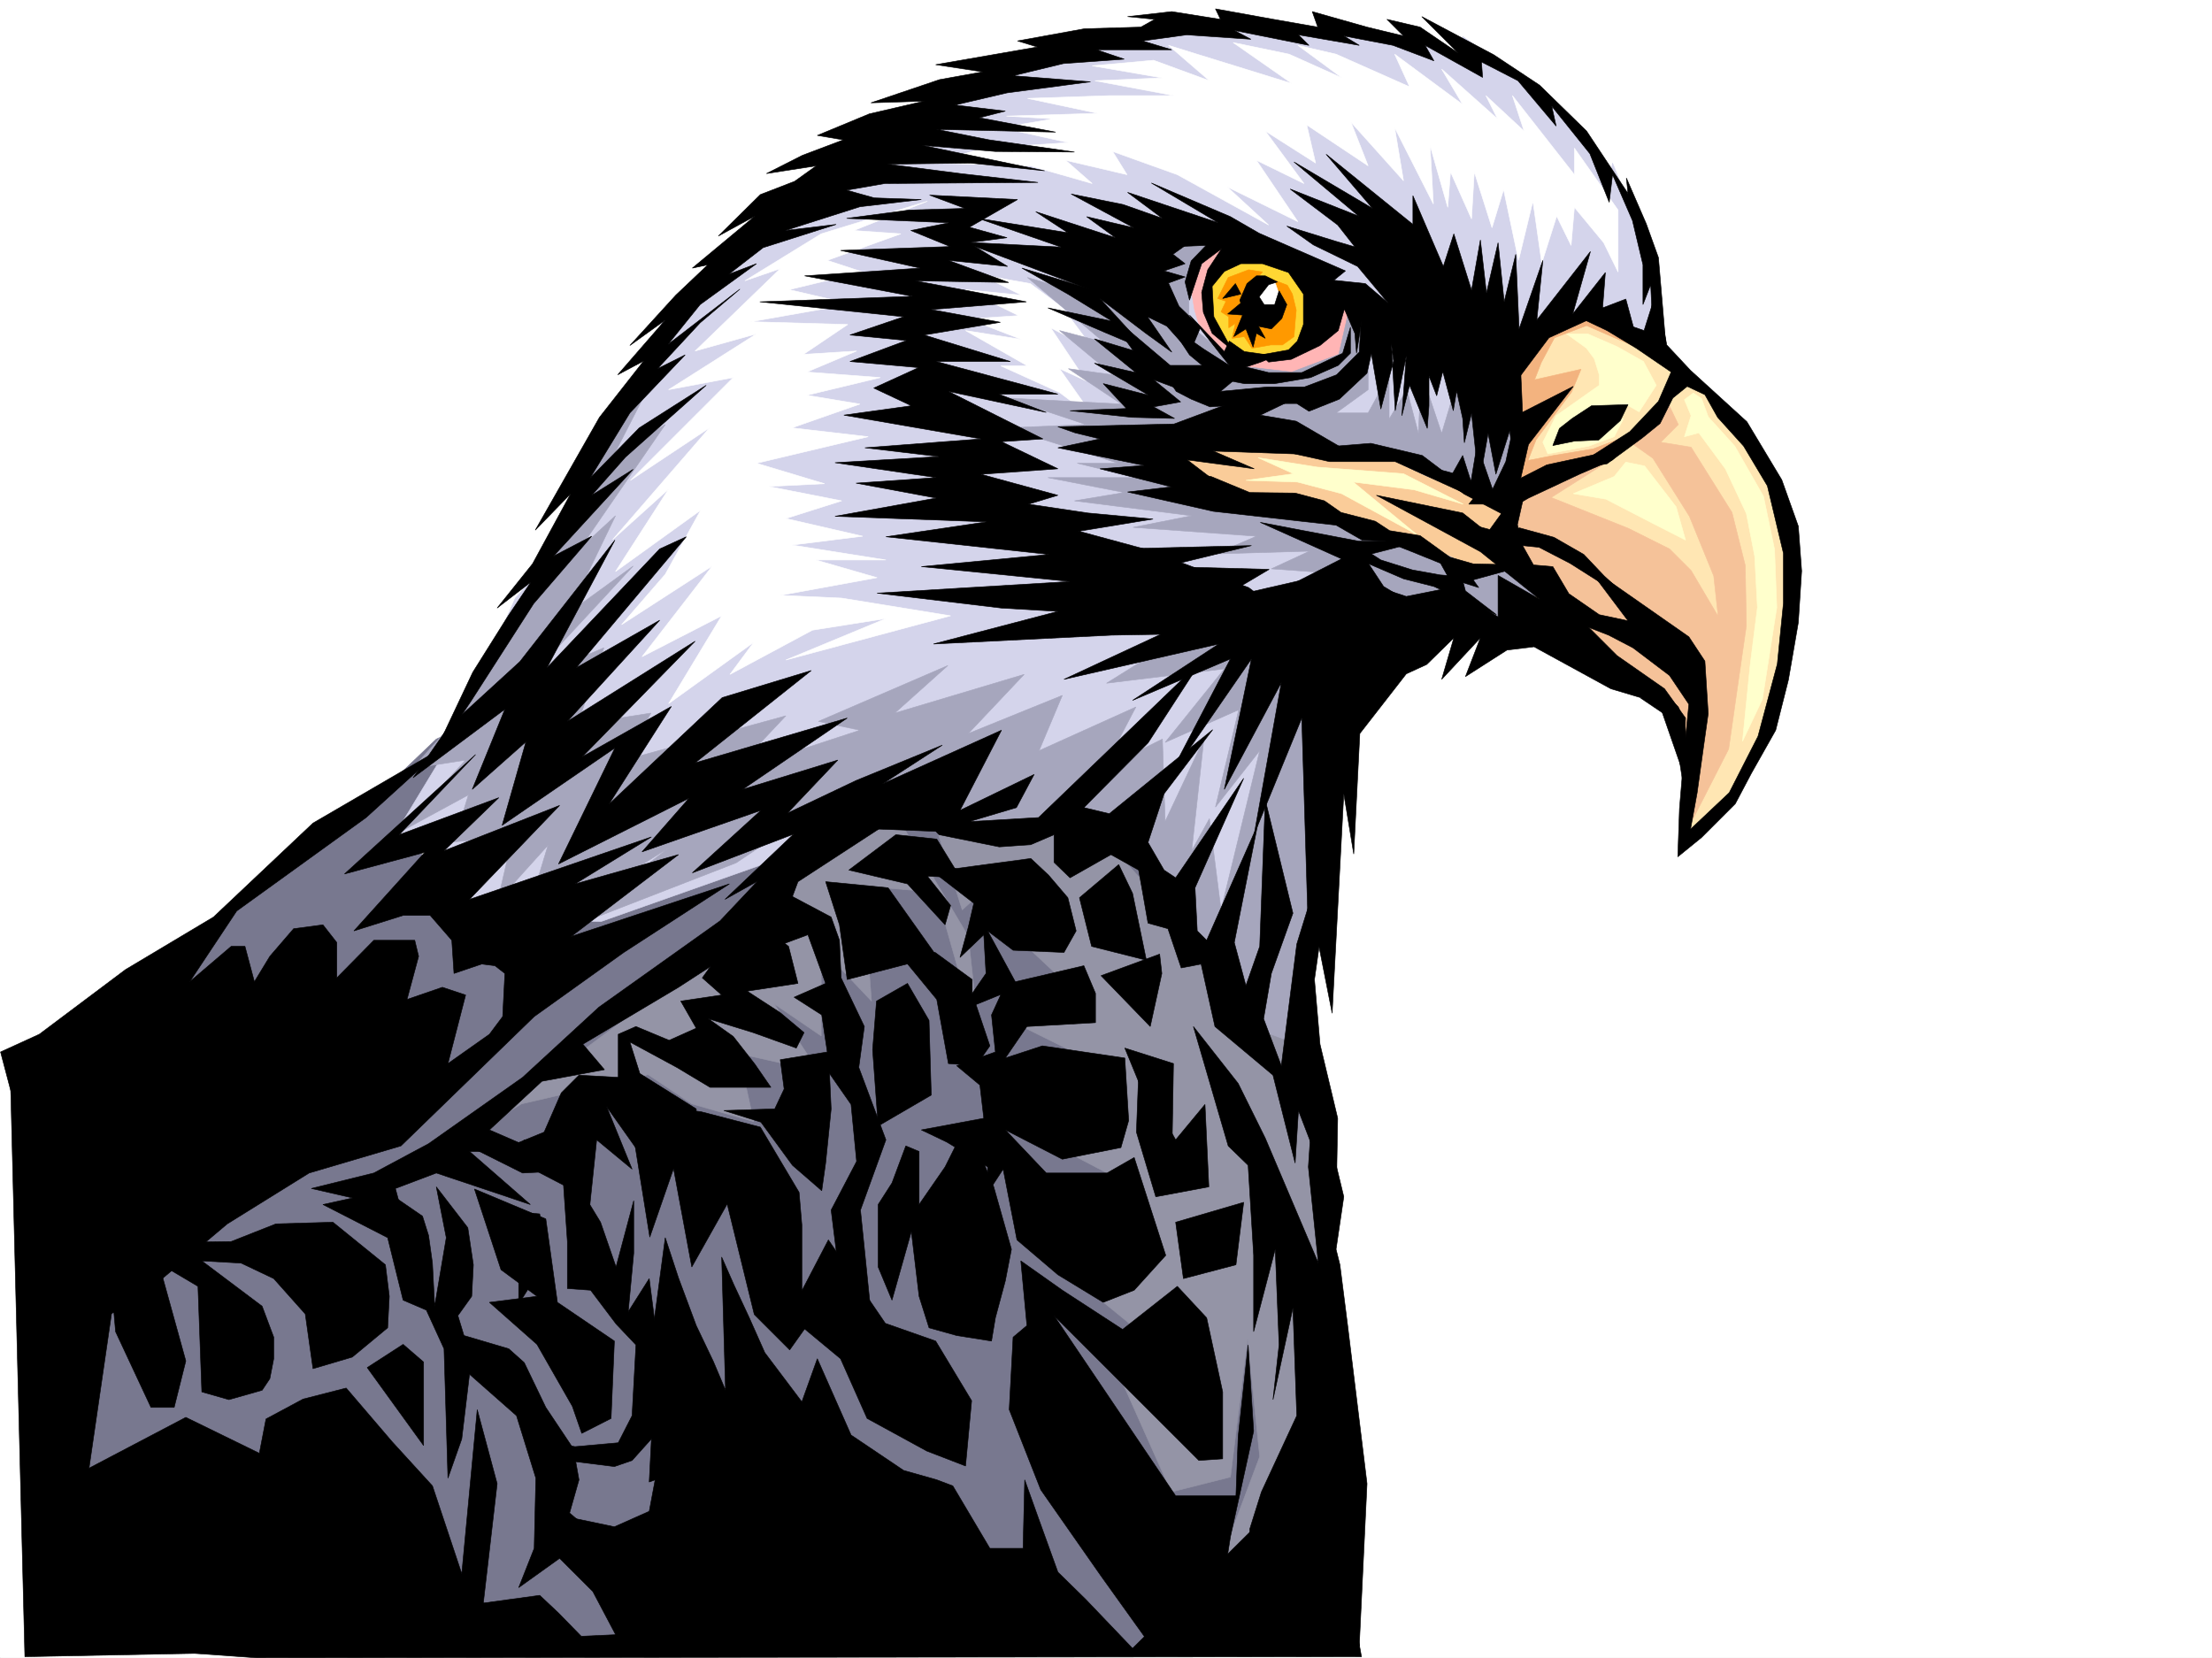 <svg xmlns="http://www.w3.org/2000/svg" width="2997.016" height="2246.668"><rect width="100%" height="100%" fill="#333333" stroke="none"/><defs><clipPath id="a"><path d="M0 0h2997v2244.137H0Zm0 0"/></clipPath></defs><path fill="#fff" d="M0 2246.297h2997.016V0H0Zm0 0"/><g clip-path="url(#a)" transform="translate(0 2.16)"><path fill="#fff" fill-rule="evenodd" stroke="#fff" stroke-linecap="square" stroke-linejoin="bevel" stroke-miterlimit="10" stroke-width=".743" d="M.742 2244.137h2995.531V-2.16H.743Zm0 0"/></g><path fill="#78788f" fill-rule="evenodd" stroke="#78788f" stroke-linecap="square" stroke-linejoin="bevel" stroke-miterlimit="10" stroke-width=".743" d="m591.152 1001.43-83.906 80.156-111.633 71.16-123.633 107.84-246.488 175.285 15.719 804.442h1796.723l-39.723-533.325-3.754-183.496-92.16-139.312-91.414-115.344-63.656-119.844-83.95-31.476-91.375 11.261-127.386-35.226-147.606 43.437-191.082 59.942-159.566 43.441-139.352-35.191-47.976-64.438 151.355-194.758zm0 0"/><path fill="#d4d4eb" fill-rule="evenodd" stroke="#d4d4eb" stroke-linecap="square" stroke-linejoin="bevel" stroke-miterlimit="10" stroke-width=".743" d="m610.625 1005.926 87.66-195.5 32.219-35.934 39.726-91.375 23.97-59.941 83.91-111.59-8.212-27.723 44.18-75.66 119.14-107.836 51.688-47.195 32.219-40.469 47.977-35.187 67.41-8.25 47.972-35.934 151.36-67.41 143.105-32.219h107.875l119.137 8.25 119.883 7.469 67.406 35.973-7.465-35.973 67.406 47.937 91.418 80.157 40.47 63.652 3.75-20.215 27.722 68.152 32.219 79.415v95.128l-92.157-39.726-83.168 15.758-23.968 95.875 7.468 115.343-11.965 92.118 71.907 79.414-87.664 20.215-147.602 7.468-59.2 147.563-32.214 119.84 3.75 110.851-23.223 107.875L1794.457 1531l-167.82-218.726-99.664-171.532-95.13-11.965-95.913-7.507-127.387-27.72-135.602 63.692-258.488 91.38-203.828-3.755-11.965-99.629-67.45-8.25zm0 0"/><path fill="#facc99" fill-rule="evenodd" stroke="#facc99" stroke-linecap="square" stroke-linejoin="bevel" stroke-miterlimit="10" stroke-width=".743" d="m2036.484 671.113-77.183-25.453-79.41-41.215-100.41 7.508-96.657-11.258-93.644 17.985 74.172 61.425 125.12 1.485 57.672 39.726 60.723 10.48 70.418 35.934h69.68zm0 0"/><path fill="#ffe6b3" fill-rule="evenodd" stroke="#ffe6b3" stroke-linecap="square" stroke-linejoin="bevel" stroke-miterlimit="10" stroke-width=".743" d="m2127.86 430.688-59.157 37.457-21.738 57.671 8.992 64.399-3.754 73.43 52.434-10.52 87.66-43.437 59.2-53.922 25.491-50.164-35.972-35.973-88.403-56.93zm0 0"/><path fill="#ffe6b3" fill-rule="evenodd" stroke="#ffe6b3" stroke-linecap="square" stroke-linejoin="bevel" stroke-miterlimit="10" stroke-width=".743" d="m2279.96 516.082 33 12.707 44.184 44.223 49.462 77.144 23.226 122.813-14.234 137.828-27.723 100.367-43.477 71.906-68.152 60.684 16.461-108.621-20.215-56.93-65.922-63.652-139.39-84.653 18.726-29.207-53.176-64.398 19.473-71.164 113.899-42.695 64.437-50.95zm0 0"/><path fill="#ffb5b5" fill-rule="evenodd" stroke="#ffb5b5" stroke-linecap="square" stroke-linejoin="bevel" stroke-miterlimit="10" stroke-width=".743" d="m1652.094 328.832-28.465 21.7-10.48 36.714 5.238 32.219 5.242 17.945 38.2 52.434 38.983 17.988 50.204 5.238 54.699-18.73 20.957-17.985 1.488-40.43-.742-40.429-20.215 35.934-48.719 31.476-11.964 15.719-58.457 3.75-38.942-28.465-15.758-54.7 28.465-57.67zm0 0"/><path fill="#ffd733" fill-rule="evenodd" stroke="#ffd733" stroke-linecap="square" stroke-linejoin="bevel" stroke-miterlimit="10" stroke-width=".743" d="m1673.832 343.805-37.457 29.953-3.754 33.703 21.738 48.68 11.965 17.242 29.246 11.965 46.453.742 22.48-16.461 11.224-38.2v-51.69l-37.458-36.676zm0 0"/><path fill="#f90" fill-rule="evenodd" stroke="#f90" stroke-linecap="square" stroke-linejoin="bevel" stroke-miterlimit="10" stroke-width=".743" d="m1691.816 365.508-27.718 10.476-14.235 28.465 11.223 3.754-6.727 14.234 10.48 6.762v14.977l8.993-6.02-4.496 20.254 16.5-2.27 10.476 15.72 25.457-4.458h15.758l15.715-11.261 1.527-19.473 1.485-16.461-5.238-21.738-6.766-11.965-23.223-8.992 12.004 26.937-3.012 18.73-23.226.743-9.734-17.945.742-23.227 12.746-14.23zm0 0"/><path fill="#fff" fill-rule="evenodd" stroke="#fff" stroke-linecap="square" stroke-linejoin="bevel" stroke-miterlimit="10" stroke-width=".743" d="m1708.277 382.75-5.98 26.195 11.262 9.739 16.46-6.727 3.755-11.223-6.727-19.468zm0 0"/><path fill="#f5c299" fill-rule="evenodd" stroke="#f5c299" stroke-linecap="square" stroke-linejoin="bevel" stroke-miterlimit="10" stroke-width=".743" d="m2223.031 589.473 32.219-53.176 18.727 38.941-23.97 23.969 41.216 6.727 55.441 88.406 17.988 71.902 1.485 81.64-12.746 88.368-11.223 78.668-56.93 111.594 8.993-86.14-26.977-65.923-68.191-62.168-54.704-34.445-49.46-71.906-27.72-29.207-12.71-47.938-8.992-12.746 8.992-60.644 44.183-20.215 92.903-17.985-89.89 56.93 104.905 41.914 55.442 27.723 29.21 29.207 36.715 62.168-5.984-54.66-33-80.899-49.422-78.633-30.734-21.738zm0 0"/><path fill="#ffc" fill-rule="evenodd" stroke="#ffc" stroke-linecap="square" stroke-linejoin="bevel" stroke-miterlimit="10" stroke-width=".743" d="m2220.8 557.996-15.757-8.953-53.918 5.238-39.727 30.696-1.484 15.718 89.89-33.707-12.745 24.75-34.446 12.707-55.445 10.48-6.766-15.718 17.989-35.934 58.453-41.21v-14.231l-6.766-21.742-10.476-14.23-26.98-19.473h28.503l39.688 17.242 35.972 20.215 17.242 32.219zm0 0"/><path fill="#f3b37f" fill-rule="evenodd" stroke="#f3b37f" stroke-linecap="square" stroke-linejoin="bevel" stroke-miterlimit="10" stroke-width=".743" d="m2106.16 457.664-17.984 33.707-8.996 23.184 62.953-14.23-12.746 30.73-47.977 64.398-11.222 28.465 34.449-6.723 53.957-8.996 56.969-21.738-78.707 48.719-91.38 33.703 8.993-78.668-12.746-55.406 1.488-44.965 74.172-56.145 41.21-6.765 82.423 53.918-91.414-39.688zm0 0"/><path fill="#ffc" fill-rule="evenodd" stroke="#ffc" stroke-linecap="square" stroke-linejoin="bevel" stroke-miterlimit="10" stroke-width=".743" d="m2282.227 541.535 8.996 21.738-8.996 28.465 19.472-5.277 35.973 48.719 28.465 60.644 11.261 57.672 3.715 69.676-9.738 77.144-10.477 104.125 26.977-56.93 19.473-124.34-3.012-78.667-14.973-71.906-38.945-68.153-35.973-39.683-8.992-24.711-11.223-7.508zm-79.411 84.653-15.757 19.472-55.446 23.223 44.223 7.469 65.18 33.703 42.699 21.742-12.707-44.965-42.738-55.406zm-301.226 15.718-116.871-8.996-80.153-12.746 47.934 21.742-64.438 8.992 69.68 2.227 59.938 15.758 101.894 55.406-86.137-71.164 82.422 10.52 66.668 19.472zm0 0"/><path fill="#fff" fill-rule="evenodd" stroke="#fff" stroke-linecap="square" stroke-linejoin="bevel" stroke-miterlimit="10" stroke-width=".743" d="m1583.16 61.426 55.441 47.937-75.656-27.722-83.168 7.507 95.172 16.461-91.418 3.754 107.137 20.215h-86.922l-111.629 3.754 95.168 20.215-123.633 3.754 63.692 3.754-71.2 11.965 91.415 20.21-115.383 7.508-68.192 20.215 131.887 3.754 83.906 23.969-35.972-31.477 83.168 19.473-19.473-31.438 87.664 31.438 123.633 68.191-56.188-51.691 95.875 47.195-56.187-83.168 64.437 31.477-52.433-71.16 68.191 43.437-12.004-51.687 83.164 55.441-23.226-59.156 71.164 79.37-11.965-71.901 52.434 103.378-4.497-79.414 23.97 83.91 3.753-47.937 28.465 63.656 3.75-63.656 23.969 75.621 15.758-51.652 20.214 95.875 19.473-80.156 12.004 83.87 20.215-63.656 19.512 39.688 4.496-51.652 39.683 47.937 19.473 39.688v-83.91l-59.156-83.872v35.934l-83.95-107.094 15.758 47.938-51.691-47.938 15.719 31.477-75.657-67.41 28.465 47.937-92.16-68.191 20.215 44.222-99.63-44.222-51.726-11.965 59.938 44.183-71.903-32.218-75.699-15.72 79.453 55.446zm-470.531 255.402L1009.25 380.48l47.937-16.46-115.386 111.593 83.168-23.226-119.14 75.66 87.663-16.461-139.351 139.312 107.132-71.164-131.101 151.32 75.656-68.19-71.902 111.628 115.383-83.164-47.977 86.879-59.156 68.191 122.851-79.414-95.129 122.856 107.875-55.445-71.945 119.097 115.387-83.125-32.219 43.438 111.668-59.938 99.629-15.719-135.602 56.188 223.262-59.941-147.601-23.97-83.165-3.753 131.141-23.969-83.168-23.969h95.133l-127.352-20.214 95.875-11.965-104.125-23.965 75.66-23.969-98.882-19.473 75.656-3.753-92.156-27.723 151.355-35.934-103.383-12.004 92.16-32.218-71.945-11.961 99.668-23.97-99.668-7.507 67.45-28.465-71.946 4.496 59.942-40.43-131.102-3.753 135.598-23.969-83.907-19.473 99.625-23.964-47.937-15.72 99.668-35.972-63.696-4.496 99.668-39.687zm215.793 55.442 55.445 27.683-75.66-7.469 71.906 35.192-68.152 4.496 71.906 27.723-75.66-12.004 83.91 47.937h-35.972l79.41 35.973 47.976 35.969-47.976-68.188 35.972 16.5-47.933-71.906 59.937 31.437-44.222-59.16-43.438-32.219zm0 0"/><path fill="#a6a6bd" fill-rule="evenodd" stroke="#a6a6bd" stroke-linecap="square" stroke-linejoin="bevel" stroke-miterlimit="10" stroke-width=".743" d="m1487.285 404.45-95.168-28.466 103.38 87.664-59.942-15.757 71.945 59.941-59.941-8.25 71.945 47.934-155.852-8.211 107.875 35.933-107.875 4.496 151.356 47.938h-55.445l79.414 19.473H1419.84l103.379 20.214-67.41 11.262 158.824 20.215-79.41 15.715 167.074 12.004-55.445 23.968 127.39-3.753-51.691 23.968 103.379 7.469 47.937 44.223 199.332 15.718 11.965-59.941-83.91-7.469-79.41-35.972-71.946-8.211-27.722-23.965-171.57-23.969-87.66-50.95 115.382-44.183 95.914 27.723 95.91 3.715 59.16 28.465 104.16 43.441 27.723-67.41-20.215-119.84-47.23-47.195-40.43 134.855-27.722-83.164-3.754 83.164-15.758-59.195-23.969 39.723v-59.938l-28.465 51.688h-43.441l43.441-31.473v-64.399l-27.722-35.972-12.004 52.433-63.653 23.97-71.945-8.25-67.445-56.15v-43.44l32.215-71.903-64.434-12.004-47.195 40.469zM842.176 543.766 778.48 671.113l-52.472 99.625 28.504-8.25-83.946 107.88-47.937 99.585-63.695 71.164 71.945-11.223-91.418 98.883 95.172-51.691-19.512 63.656 79.453-7.469-20.254 87.625 68.188-75.66-39.723 131.063 203.043-127.309-143.848 111.594 235.266-91.379 107.914-71.906 131.106-27.719 67.445 55.441 92.16 11.965 43.438-31.437 44.222 27.722 39.688 15.72 55.445 75.66 56.223 67.406 103.383 155.777 35.972-115.348 20.215-175.246 7.504-151.316-12.004-139.313-131.101-40.468-159.606 99.625 159.606-19.47-80.192 99.626 99.664-44.184-31.476 131.809 59.941-76.403-52.434 215.715-15.757-123.558-23.97 43.441 16.5-151.316-52.468 111.59-3.715-111.59-79.453 39.687 43.48-83.129-131.14 59.16 31.473-74.878-127.348 51.652 75.66-80.117-175.324 52.433 71.941-64.437-175.363 75.66 56.227 12.004-171.61 56.148 71.2-75.66-218.801 59.941 35.972-63.656-99.629 15.719 35.934-104.121-104.125 44.18 143.852-155.032-87.665 63.657 63.696-131.805-47.977 44.18 115.383-167.778-71.16 44.184 75.656-147.563zm0 0"/><path fill="#9494a6" fill-rule="evenodd" stroke="#9494a6" stroke-linecap="square" stroke-linejoin="bevel" stroke-miterlimit="10" stroke-width=".743" d="m1224.3 1121.27 87.66 147.566 16.462 151.277-59.941-211.219-99.665-8.21 12.004 155.773-68.191-71.906v119.101l-63.691-43.441 59.937 91.375L1001 1427.62l20.215 92.117-83.91-23.969-59.196-39.683-171.574 39.683-83.906 51.692 262.984-195.5 163.325-175.246 135.636-83.164zm0 0"/><path fill="#9494a6" fill-rule="evenodd" stroke="#9494a6" stroke-linecap="square" stroke-linejoin="bevel" stroke-miterlimit="10" stroke-width=".743" d="m1268.48 1121.27 35.23 111.593 44.184-40.43 87.66 24.712-3.71 55.44-59.942-8.249 59.942 56.187 15.715 35.934-83.907 23.969 87.66 43.441 71.907 51.688-103.38 71.906 91.415 47.937 3.754 115.344-75.7 8.25 135.641 110.848-55.445 40.43 67.41 151.316 80.191-20.215 23.227-187.25 16.461 159.531-59.941 159.528 87.664-35.934 63.695-214.973-8.254-195.5 4.5-127.347-23.969-139.313-87.664-32.18-51.691-87.663-47.973-67.407-71.906-80.117-51.692-15.758-103.418-23.968zm0 0"/><path fill-rule="evenodd" stroke="#000" stroke-linecap="square" stroke-linejoin="bevel" stroke-miterlimit="10" stroke-width=".743" d="m1880.633 410.473-30.735-26.239-42.695-4.496 15.719-12.707-116.871-50.945-38.946-22.484-107.171-45.668 90.671 53.918-122.89-41.211 47.234 35.23-53.215-18.73-70.421-14.23 84.652 45.667-63.695-14.976 38.984 28.464-107.914-35.191 43.476 28.465-121.406-19.469 112.414 38.942-132.629-6.762 237.536 89.144 13.488-57.672-1.524-26.976 22.48 2.266 56.93-2.266-20.214 20.996-8.25 28.465 6.023 24.71 16.461-49.421 26.977-20.254-18.727 28.465-8.25 30.73 2.266 26.942 11.964 28.465 26.98 22.48-24.71-44.926-2.27-41.21 16.5-20.216 22.485-10.476h29.207l35.23 11.965 20.215 29.207v41.21l-8.25 22.446-11.965 12-37.5 6.727 10.52 9.734 30.695-3.711 38.98-18.73 24.712-20.254 8.25-29.207 14.234 32.96 2.266 26.981 9.738-59.941 23.222 135.597 17.207-65.18-2.972-23.226 5.238 90.637 14.977-74.137-5.985 80.898 10.48-41.21 23.97 58.417 2.265-30.695v-40.469l10.48 26.98 8.25-32.96 14.231 53.176 4.5-26.942 8.25 37.418 2.227 32.961 9.738-39.683 6.02 56.183 2.23 50.91 14.23-80.117 10.52 55.406 18.727-59.16 8.21 67.41 9.778-71.906-1.528-41.21-2.226-49.423-10.52-65.18v47.196l-20.214-43.441 10.48 77.886-4.496 49.461-30.695-137.086 3.714 87.625-41.171-100.37 8.21 59.94-34.449-104.867 10.48 75.66-14.976-44.964-17.984-51.653-32.961 10.48-76.442-22.483-65.18-20.215 35.973 25.457 59.942 29.207zm0 0"/><path fill-rule="evenodd" stroke="#000" stroke-linecap="square" stroke-linejoin="bevel" stroke-miterlimit="10" stroke-width=".743" d="m1689.55 384.234-9.737 22.485 6.023 18.726 14.23 15.719 22.485 4.496 14.23-14.23 6.727-18.73-10.477-18.727-5.984 18.726h-14.27l-6.726-10.476 12.746-16.461 11.965-3.754-16.461-8.25h-12.004zm-15.718 0-17.242 20.215 24.75-5.98zm0 0"/><path fill-rule="evenodd" stroke="#000" stroke-linecap="square" stroke-linejoin="bevel" stroke-miterlimit="10" stroke-width=".743" d="m1681.34 410.473-17.988 14.972 20.214 1.489-11.964 29.207 16.46-10.48 9.739 24.714 4.496-18.73 12.004 6.765-9.735-17.246zm0 0"/><path fill-rule="evenodd" stroke="#000" stroke-linecap="square" stroke-linejoin="bevel" stroke-miterlimit="10" stroke-width=".743" d="m1611.664 426.934 47.191 49.421 6.727-14.23 20.254 14.23 42.695 6.02-20.254 8.21-20.215 6.767 30.735 7.468h44.965l55.445-26.195 10.477-35.191v35.191l-16.5 16.46-37.457 16.5-48.68 8.212h-41.211l-35.23-6.727-38.942-32.218-26.238-39.688 44.965 31.477 35.191 22.445zm-16.5 211.961 45.707 6.765 52.434 21.7 61.465.742 39.687 10.52 22.48 15.718 46.454 11.96 19.468 12.75 41.211 6.723 40.47 29.247 31.476 8.957 33.703.78 12.746 8.212-46.45 12.746 7.509 10.48-40.47-12.71-11.261-20.255-38.941-15.714-35.973-14.235-31.477-1.484-35.191-20.215-166.328-18.73-116.168-26.235 89.187-10.48-38.984-5.239-11.219-20.214 13.488-15.758zm0 0"/><path fill-rule="evenodd" stroke="#000" stroke-linecap="square" stroke-linejoin="bevel" stroke-miterlimit="10" stroke-width=".743" d="m1707.535 707.828 110.145 49.422-65.922 33.703 58.453-4.496 101.895 30.734-37.458-22.484-20.253-30.73 47.195 20.253 41.21 10.477 35.973 16.461 48.72 21.742-41.958-32.219-5.277-19.472-29.207-2.23-37.457-6.762-42.7-13.493-12.746-8.21 52.434-13.489-33.703-3.754h-35.973zm498.255-159.566-49.427 1.523-26.234 17.203-17.242 13.492-8.993 23.223 29.247-5.98 32.96-1.528L2195.31 570Zm-146.821 167.035 46.449 12.746 40.43 23.223 27.722 29.21 43.477 39.684-89.93-56.93-41.953-21.699-30.695-3.011-4.496-21.7zm193.269 220.953 21.739 21.738 8.996 21.703 2.265 33.743-5.277 46.41-7.469-49.422-12.746-39.688-36.715-24.75zm5.278-463.61L2247 349.048l-16.46-45.707-26.981-62.172 2.23 20.996-56.187-84.648-63.696-62.172-62.168-41.211-97.398-51.649 49.46 49.422-51.73-35.191-44.925-10.52 22.445 22.485-49.422-11.965-74.172-20.996 7.465 20.996-59.938-10.52-78.671-14.191 6.765 14.191-65.96-10.476-59.942 6.765 36.715 3.711-18.727 10.52-76.402 2.23-90.676 16.5 26.98 8.211-137.867 23.969 63.696 9.734-58.453 10.52-92.903 31.434 71.942-2.227-74.211 17.203-70.418 29.207 35.23 6.024-55.445 20.957-48.719 24.71 67.45-10.48-29.212 20.957-46.488 17.988-56.93 56.188 49.461-26.98-84.691 70.417 20.996-4.496-43.438 41.172-62.207 68.192 47.934-34.446-64.398 74.133 35.191-18.73-59.941 76.402-86.918 152.8 47.976-49.421-51.73 95.094-47.938 59.937 45.711-35.187-30.734 45.668-47.938 76.402-57.71 122.11 55.445-83.169 84.691-131.804 78.668-91.38-51.691 26.942 107.879-117.574-56.188 35.191 45.707-51.691 109.402-97.36-90.671 57.672-66.707 68.153 53.96-88.367 74.915-78.668-37.458 18.73 57.711-62.172 53.918-45.668-97.398 74.88 43.48-53.923 76.403-55.402-37.461 14.23 46.453-35.972 98.922-31.473-68.934 8.25 101.153-32.219 83.164-9.738-63.692-2.227-37.457-10.48 51.688-8.992 207.543-1.485-104.903-12.003-98.886-12.747 112.375-1.488 100.41 10.48-165.59-34.449 98.883 8.25 107.172.746-115.383-16.46-71.2-14.235 161.09 3.715-103.379-19.473 35.188-8.992-68.148-8.21 70.417-16.5 113.118-14.977-104.868-8.25 68.153-16.461 82.422-5.98-37.457-12.747h101.894l-39.687-11.965 59.941-8.25 86.918 5.98-22.48-11.964 101.148 20.215-14.23-14.23 82.382 14.23-20.957-12.746 66.664 12.746 55.446 20.957-11.965-20.957 77.926 43.441-1.524-20.957 49.461 25.453 51.692 61.426-5.985-26.98 51.692 64.398 26.234 65.922 4.496-37.457 26.98 62.168 14.235 59.941V412.7l10.476-26.937 3.754 82.383zm0 0"/><path fill-rule="evenodd" stroke="#000" stroke-linecap="square" stroke-linejoin="bevel" stroke-miterlimit="10" stroke-width=".743" d="m1612.406 328.05-23.226 16.5 16.46 12.747-28.464 9.734 28.465 8.211-22.48 8.25 14.23 31.477 29.246 28.465-14.23 33.703-31.477-35.227-26.235-12.71 32.961 47.937-35.191-25.492-62.207-47.196 64.437 70.422-58.418-24.71-76.437-32.966 86.918 17.989-59.942-36.715-62.207-35.192 107.914 32.961 17.989-10.476-63.696-22.485-86.918-24.71 128.13 16.46 53.921 36.715-8.21-49.46 30.69-22.442zm0 0"/><path fill-rule="evenodd" stroke="#000" stroke-linecap="square" stroke-linejoin="bevel" stroke-miterlimit="10" stroke-width=".743" d="M1631.133 495.086h-45.707l-68.188-57.676 61.426 70.422 15.012 22.48 20.215 10.481 25.496 10.477 69.676-4.497h47.933l16.5 10.48 41.215-16.46 37.457-35.191 5.98-26.977 2.23-68.152-14.233-8.25-4.497 74.914-30.691 30.695-43.48 16.461h-50.204l-63.656 6.02 26.942-22.481zm79.414 77.144 35.23 24.75 55.442 8.211 56.187-4.496 69.676 16.5 83.168 62.91-119.883-54.66h-89.148l-80.938-17.988-74.172-4.496zm0 0"/><path fill-rule="evenodd" stroke="#000" stroke-linecap="square" stroke-linejoin="bevel" stroke-miterlimit="10" stroke-width=".743" d="M2056.7 683.117h-66.665l25.453-30.734v24.71l24.711-51.648 13.488-62.172 77.926-39.722-60.683 78.668-10.477 45.668 35.23-17.985 76.399-16.46 64.438-45.672-51.692 55.406-43.476 18.73-70.422 32.961zM1252.02 453.91l116.87 35.934h-100.41l164.848 44.183h-80.195l64.437 24.75-132.59-28.464 128.094 64.398-56.187 3.754 76.441 36.715-104.164 7.468 104.164 28.465-39.726 12.004 80.195 11.965 88.406 8.25-100.41 16.461 88.406 23.969 141.617 52.433 80.157 59.938-265.957 4.496-241.286 11.965 168.598-44.184-76.441-4.496-168.559-20.215 261.461-15.758-201.523-20.21 173.058-16.465-221.031-23.965 136.379-20.215-205.313-7.508 137.121-24.71-108.617-20.216 108.617-7.507-137.12-20.215 140.874-8.25-100.406-11.965 157.336-12.004-185.8-32.219 91.413-12.707-50.945-23.969 60.684-27.722-92.903-8.25 76.403-28.465-76.403-7.469 72.688-24.71-194.836-20.255 206.8-7.465-146.117-27.722 156.594-10.48-107.875-23.97 148.344-5.238-53.176-21.738 51.692-10.48-138.61-5.98 84.649-11.263 75.699-2.23-47.977-17.984 119.137 5.98-65.18 37.46 50.95 14.231-51.692 6.766 52.434 32.18-80.157-8.211 81.645 29.949-126.61-2.27 150.614 28.465-128.871 10.52 93.644 17.203zm0 0"/><path fill-rule="evenodd" stroke="#000" stroke-linecap="square" stroke-linejoin="bevel" stroke-miterlimit="10" stroke-width=".743" d="m1514.227 743.762 181.343-4.496-116.906 28.464 140.875 3.75-68.191 40.43 156.597-35.93 97.399 32.215 59.941-12 64.434 39.684V779.73l56.187 32.18-80.156-64.394-140.875-76.403 116.91 23.969 96.652 76.398 59.942 64.399 52.434 52.434 64.437 44.964 28.465 39.688-3.754 72.648-32.219-92.863-65.18-19.473-104.124-56.93-36.715 4.497-56.188 35.933 20.215-52.433-52.43 56.187 16.461-56.187-36.715 35.972-27.722 12.747-62.914 80.859-8.25 163.32-13.489-81.68-15.757 297.395-22.442-113.86-6.765 107.094-11.965-393.226-64.438 157.3 36.715-205.238-77.183 144.555 36.714-176.773-116.906 169.304 88.441-169.304-132.624 56.187 116.867-76.402-209.77 47.937 189.555-88.367-116.906-56.184zm358.156-362.496-59.942-76.403-64.437-48.718 92.902 36.714-87.664-73.39 106.395 62.91-62.914-73.39 117.613 95.093v-38.945l41.21 95.875 14.235-44.184 23.969 76.402 12-68.152 8.25 71.906 15.719-68.152 8.25 80.113 15.719-64.394 4.496 101.11 32.218-92.86-8.21 80.898 72.648-92.902-23.969 84.648 44.223-56.183-3.754 47.933 31.476-11.96 11.965 44.18-63.656-15.716-52.473 23.965-38.199 50.91-2.27 69.676L2002 530.313l-64.437-72.649zm-205.278 164.765-76.437 28.465-157.34 3.754 23.227 8.21 33.703 8.25-56.93 12.005 116.871 23.969-59.941 4.496 200.816 50.906-82.422-62.91 90.672 12.004-55.441-23.97 193.27 6.727-80.9-47.195-48.718-8.25 76.442-36.676zm0 0"/><path fill-rule="evenodd" stroke="#000" stroke-linecap="square" stroke-linejoin="bevel" stroke-miterlimit="10" stroke-width=".743" d="m1596.648 513.07-98.14-89.148 36.715 50.95-52.434-15.72 56.187 45.668-56.187-12.707 73.43 43.442-61.465-15.758 31.477 33.742-76.442 2.973 83.95 8.992 57.671 1.484-28.465-15.718 36.715-6.723-36.715-29.992 77.184 28.465zM692.305 832.164l-76.403 145.297 88.407-80.899 128.875-164.765-92.16 173.016 152.84-161.051 35.972-16.461L780.71 904.813l113.152-64.438-125.117 137.086L941.801 868.84l-152.84 156.558 120.621-68.152-84.648 132.55 153.582-144.554 120.625-36.676-157.34 125.082 206.058-60.683-141.62 96.617 128.874-39.688-68.191 71.907 92.941-44.184 116.867-47.937-80.933 52.433 161.09-72.648-56.188 108.582 100.41-48.68-23.968 44.926-108.66 32.219-113.114-4.496-173.097 96.613 92.902-88.363-137.125 52.43 92.941-84.65-161.09 56.184 63.653-72.644-176.809 89.105 76.442-157.257-152.844 104.828 32.219-113.078-72.688 64.398L684.055 961l-124.38 92.863 56.227-80.898zm1371.902-158.039-8.25 36.676 4.496 23.965 17.242 30.734 26.2 2.23 21.738 36.715 41.21 28.465 38.946 8.25-56.93-75.66 139.352 97.36 21.738 32.96 4.496 71.16-6.761 47.938-8.211 59.16-8.996 49.461 52.433-49.46 38.984-76.403 26.196-98.102 8.25-82.383v-67.449l-21.738-91.375-32.22-53.922-35.19-38.941-17.243-30.695-23.969-11.258-19.472 15.754-17.242 34.449-23.97 19.473-47.972 35.187-50.207 8.25 80.938-51.687L2247 543.766l17.242-39.688-47.195-32.219-39.723-23.968-45.71-21.7 35.23 4.497 34.445 8.25 26.238 8.953 17.243-54.66 13.488 74.171 32.219 34.446 76.402 69.636 47.234 78.672 22.442 62.91 4.496 60.645-4.496 69.676-13.45 77.886-17.242 68.192-32.96 58.414-21.743 41.172-45.707 45.71-32.219 26.196 2.27-65.14 6.723-80.899 5.984-60.684-26.2-38.941-49.46-37.457-32.961-17.207-50.203-19.469-71.203-69.68-104.864-71.16 65.18 17.243 15.715-21.739-50.203-26.199-54.7-38.941 38.981 10.476 13.492-23.965 11.219 35.188 8.25-50.164 21.742 62.91 26.195 4.496zm0 0"/><path fill-rule="evenodd" stroke="#000" stroke-linecap="square" stroke-linejoin="bevel" stroke-miterlimit="10" stroke-width=".743" d="m1317.2 1113.02 89.89-5.239 220.293-211.96-71.946 110.847-86.918 87.625 34.485 8.25 140.094-113.86-65.922 86.88-21.739 65.921 21.739 37.457 15.718 10.48 92.16-134.815-65.921 148.304 3.008 58.418 12.746 12.746 68.933-155.812-31.472 158.824 15.714 58.414 18.731-53.176 7.508-198.512 37.457 153.547L1722.55 1319l-10.52 61.426 24.008 63.656 20.957-164.77 56.93-184.238-32.961 232.176 7.508 87.621 23.968 100.371-2.23 122.11-50.945-132.59-4.497 71.164-29.992-119.098-78.668-65.922-18.726-84.613-26.98 5.238-17.985-53.175-26.98-7.508-7.47-42.696-5.237-29.21-37.497-20.958-55.445 31.438-21.7-20.957v-37.457l-31.476 13.488-42.699 3.012-81.68-16.5-37.457-39.688zm0 0"/><path fill-rule="evenodd" stroke="#000" stroke-linecap="square" stroke-linejoin="bevel" stroke-miterlimit="10" stroke-width=".743" d="m1075.914 1141.484-100.367 106.352-164.106 116.871-103.379 95.129-127.386 89.855-74.176 39.723-84.687 20.957 81.68 18.73 50.202 47.938-17.984-66.668 55.441-20.957 127.387 42.7-82.422-71.907h37.457l63.696 2.973-74.172-32.18 71.16-65.922 84.691-15.719-29.246-34.488 129.617-77.144 143.106-92.86 18.726-50.207 170.086-110.848zm0 0"/><path fill-rule="evenodd" stroke="#000" stroke-linecap="square" stroke-linejoin="bevel" stroke-miterlimit="10" stroke-width=".743" d="M601.633 1011.906 424.078 1115.29l-134.855 127.309-119.137 71.164-116.871 87.66L.742 1425.39l100.41 380.48 83.164-43.437 123.637-104.125 110.887-68.895 124.375-36.715 180.566-175.285 121.367-86.879 143.106-92.863-214.27 71.164 145.336-110.852-140.097 39.688 103.382-63.656-246.488 84.613 122.11-127.309-156.594 61.426 74.21-71.906-134.894 50.168 103.418-108.621-177.59 161.797 108.657-29.208-95.91 106.352 66.664-20.957h36.714l29.246 33.703 2.973 44.926 37.496-12.707 17.95 2.226L684.054 1319l-2.973 58.414-17.984 24.008-56.188 39.687 23.969-92.902-31.477-10.48-47.937 16.503 15.719-58.457-5.239-21.699H506.5l-50.203 50.945v-47.933l-18.73-23.969-39.723 5.238-32.219 37.418-20.957 34.489-12.75-47.938h-18.727l-56.187 47.938 63.695-95.875 175.324-126.606zm0 0"/><path fill-rule="evenodd" stroke="#000" stroke-linecap="square" stroke-linejoin="bevel" stroke-miterlimit="10" stroke-width=".743" d="m373.875 1658.309 77.184-2.227 71.16 57.672 5.242 42.695-2.23 42.7-47.938 39.687-53.215 15.715-10.476-74.133-42.739-47.937-44.183-20.997-53.215-2.968 81.68 61.386 15.718 41.953v29.207l-5.238 26.981-10.48 15.719-44.965 12.746-36.715-10.48-5.238-143.067-53.176-31.477 36.715 132.59-15.758 62.91H204.53l-47.937-102.597-10.477-119.84 167.074-2.27zm0 0"/><path fill-rule="evenodd" stroke="#000" stroke-linecap="square" stroke-linejoin="bevel" stroke-miterlimit="10" stroke-width=".743" d="m437.566 1632.113 87.664 44.926 20.958 84.652 31.476 13.489 23.969 52.394 5.277 175.285 18.73-53.175 10.477-87.625 63.696 56.148 26.195 84.652-2.227 95.13-20.996 53.175 55.442-39.687 44.964 44.925 41.957 79.414-4.5-87.664-18.726-55.402-50.207-42.7 12.75-44.925-7.469-41.953-37.496-56.188-29.21-60.683-20.997-18.727-60.684-17.949-8.21-26.977 18.73-26.199 2.226-42.695-7.503-50.207-42.7-55.403 13.489 68.895-15.715 92.863-3.012-58.418-5.238-37.457-8.25-26.195-50.207-34.45zm230.028 7.469 35.191 68.934v58.414l36.715-58.414-8.21-63.696zm0 0"/><path fill-rule="evenodd" stroke="#000" stroke-linecap="square" stroke-linejoin="bevel" stroke-miterlimit="10" stroke-width=".743" d="m691.562 1568.418 71.942 37.457 5.242 76.402v63.657l31.473 2.265 34.449 45.668 26.98 28.465-5.242 95.875-18.726 36.715-58.457 5.238-34.446-5.238 21.7 23.969 65.96 8.25 23.97-8.25 26.198-29.207-2.972 58.414 29.207-10.477 10.48-47.937-2.23-60.684-13.488-39.688-15.72-53.175-8.25-63.657-28.464 44.926 7.469-79.41v-71.125l-23.969 89.856-20.996-60.645-20.957-34.488-21-56.149-61.426-20.996zm0 0"/><path fill-rule="evenodd" stroke="#000" stroke-linecap="square" stroke-linejoin="bevel" stroke-miterlimit="10" stroke-width=".743" d="m821.922 1499.523 52.473 74.133h40.43l28.503-18.687v-52.434l-76.441-47.937-13.489-42.696 63.692 34.446 44.965 26.98h82.422l-21.739-31.476-29.246-37.458-33.703-23.968 60.684 18.73 58.453 20.957 10.476-20.957-32.215-26.98-44.925-29.207 68.89-10.48-12.707-50.165-47.972-37.457-47.938 50.906-20.996 29.247 26.234 23.187-55.445 8.25 21 36.715-36.715 16.46-44.965-18.726-23.968 10.516v58.414l-53.215-3.008-23.969 23.969-23.226 53.176-45.708 18.726-52.433 2.27 68.933 34.445 44.926-2.265 44.965 57.671 10.477-100.37 47.976 39.726zm0 0"/><path fill-rule="evenodd" stroke="#000" stroke-linecap="square" stroke-linejoin="bevel" stroke-miterlimit="10" stroke-width=".743" d="m1094.645 1266.566 24.007 65.922-42.738 18.73 37.457 23.97 7.508 50.203-63.691 10.48 5.238 39.684-12.707 26.98-68.934 2.227 50.203 15.718 42.7 58.457 39.683 34.446 5.281-37.457 7.465-73.39-2.226-47.938 29.207 41.914 7.508 77.144-34.489 65.926 11.262 90.633-18.727 41.953h60.684l-13.492-132.586 34.449-95.133-36.715-98.101 7.508-55.442-31.477-65.886-2.23-50.946-11.262-31.476-60.68-32.18-55.445 50.91 50.203 17.985zm264.511 317.61 18.727 95.875 55.445 47.191 61.426 37.418 41.953-16.46 42.738-47.192-42.738-132.59-36.715 20.996h-82.422L1362.125 1531l77.184 39.688 79.414-15.72 10.515-36.714-5.238-84.652-111.668-16.461-50.207 16.46 29.25-42.695 92.898-5.242v-39.683l-15.754-37.461-92.902 21.742-37.457-68.934 34.484 26.234 68.934 2.973 16.461-29.207-11.223-44.926-26.234-30.734-23.969-22.441-100.41 13.488-42.695-3.754 65.922 50.91-7.47 32.215-11.26 41.215 32.218-30.735 3.012 52.434-35.23 50.945 55.444-22.48-12.746 27.723 5.239 50.203-52.434 18.691 31.477 26.234 5.238 44.926-84.652 15.758 34.449 16.46 55.445 33.704v45.707l-23.969 26.2zm0 0"/><path fill-rule="evenodd" stroke="#000" stroke-linecap="square" stroke-linejoin="bevel" stroke-miterlimit="10" stroke-width=".743" d="m1229.54 1332.488 29.206 50.207 3.012 101.11-71.945 41.918-7.508-103.344 5.28-65.922zm39.686-36.714-121.367 31.476-10.48-74.133-18.727-58.457 84.649 8.25zm0 0"/><path fill-rule="evenodd" stroke="#000" stroke-linecap="square" stroke-linejoin="bevel" stroke-miterlimit="10" stroke-width=".743" d="m1256.52 1187.195 31.433 39.684-7.469 26.238-50.945-55.445-79.453-18.73 63.695-47.934 55.446 5.98 32.218 52.434zm60.68 158.785 23.968 71.16-18.727 26.942-37.46-2.973-15.754-86.879-52.434-63.695h50.203l50.203 36.715zm-36.716 235.184-35.226 50.95v-71.907l-17.988-7.508-18.727 50.207-18.73 29.207v84.614l18.73 44.964 26.234-92.902 10.48 87.66 13.49 42.7 37.456 10.476 47.195 7.469 5.239-31.438 13.488-50.203 8.25-42.695-23.965-84.613-21-50.204-29.207-8.25zm110.891 214.973-18.73 15.719-5.239 98.14 42.696 108.582 81.68 116.867 71.906 100.371h79.41l24.007-153.546 31.438-143.067-7.469-116.871-13.488 124.34-3.012 80.156h-81.68l-164.804-244.18 196.281 196.243 32.219-2.23v-90.634l-21.703-100.37-39.723-42.696-74.176 58.414-81.68-53.176-56.183-39.683zm71.16-579.735 16.5 65.922 74.172 18.727-18.727-90.633-18.73-38.941zm0 0"/><path fill-rule="evenodd" stroke="#000" stroke-linecap="square" stroke-linejoin="bevel" stroke-miterlimit="10" stroke-width=".743" d="m1491.781 1322.012 66.668 68.894 15.715-71.906-2.969-26.2zm32.219 98.101 63.656 155.07 2.266-134.074zm0 0"/><path fill-rule="evenodd" stroke="#000" stroke-linecap="square" stroke-linejoin="bevel" stroke-miterlimit="10" stroke-width=".743" d="m1632.621 1496.512 5.238 111.633-71.906 13.449-26.234-87.621 3.011-79.375 50.164 89.851zm52.434 132.59-10.48 84.652-71.16 18.727-10.52-76.399zm0 0"/><path fill-rule="evenodd" stroke="#000" stroke-linecap="square" stroke-linejoin="bevel" stroke-miterlimit="10" stroke-width=".743" d="m1772.715 1581.164 13.492 130.32-71.906-169.261-36.715-74.176-60.684-77.14 47.196 161.792 26.976 26.238 7.469 122.07v103.38l29.246-111.63 5.242 129.575-8.254 74.176 26.98-124.34 5.24 146.039-47.934 103.379-15.758 50.168 3.007 121.367 89.895-171.535v155.777l-29.21 66.664 84.651-13.449 10.52-220.21-26.238-214.231-10.477-82.383-5.242-20.996 10.48-71.164-39.726-164.766zm0 0"/><path fill-rule="evenodd" stroke="#000" stroke-linecap="square" stroke-linejoin="bevel" stroke-miterlimit="10" stroke-width=".743" d="m1534.48 2233.547-63.695-66.664-37.457-36.676-26.238-72.688-18.727-52.394-2.23 92.863h-44.965l-50.203-84.652-21.738-8.211-44.926-12.746-71.203-47.938-45.707-103.379-20.957 58.415-50.207-66.625-20.997-47.196-20.957-44.965-16.5-37.418 5.239 180.489-16.461-38.946-23.223-48.68-24.008-64.437-17.988-54.66-18.727 140.055 13.489 143.066-16.461 87.625-47.195 20.996-60.723-12.746 50.207 92.117 15.758 66.668-50.207 2.266-30.73-31.473-25.454-23.968-76.441 10.476 18.726-161.754-26.976-100.37-20.957 222.44-39.727-119.101-54.703-59.898-62.168-72.649-58.453 14.973-50.207 26.941-8.992 46.453-99.625-48.68-131.141 68.891 35.969-247.148-37.457-135.598-47.192-96.617-58.457-75.66 20.215 810.465 230.027-4.497 83.907 5.985 1497.023-1.488-48.68-270.415zm0 0"/><path fill-rule="evenodd" stroke="#000" stroke-linecap="square" stroke-linejoin="bevel" stroke-miterlimit="10" stroke-width=".743" d="m912.594 1583.395 24.71 133.332 47.977-85.395 36.715 149.828 47.938 47.938 20.214-28.465 48.72 40.43 35.968 80.898 80.898 44.184 52.473 20.253 8.25-88.406-48.719-80.898-68.187-23.969-77.184-113.074-35.933 68.89v-89.144l-3.754-44.184-52.473-88.367-80.898-20.996-36.715-3.715-56.188 24.711 23.969 149.05zM727.535 1756.45l-64.437 8.21 64.437 56.93 47.934 83.91 12.75 36.676 39.722-20.215 4.497-104.867-77.184-52.434-15.754-113.074-96.656-40.469 35.972 109.36zm-181.347 65.14-48.68 31.476 76.402 105.61v-113.117zm0 0"/></svg>
